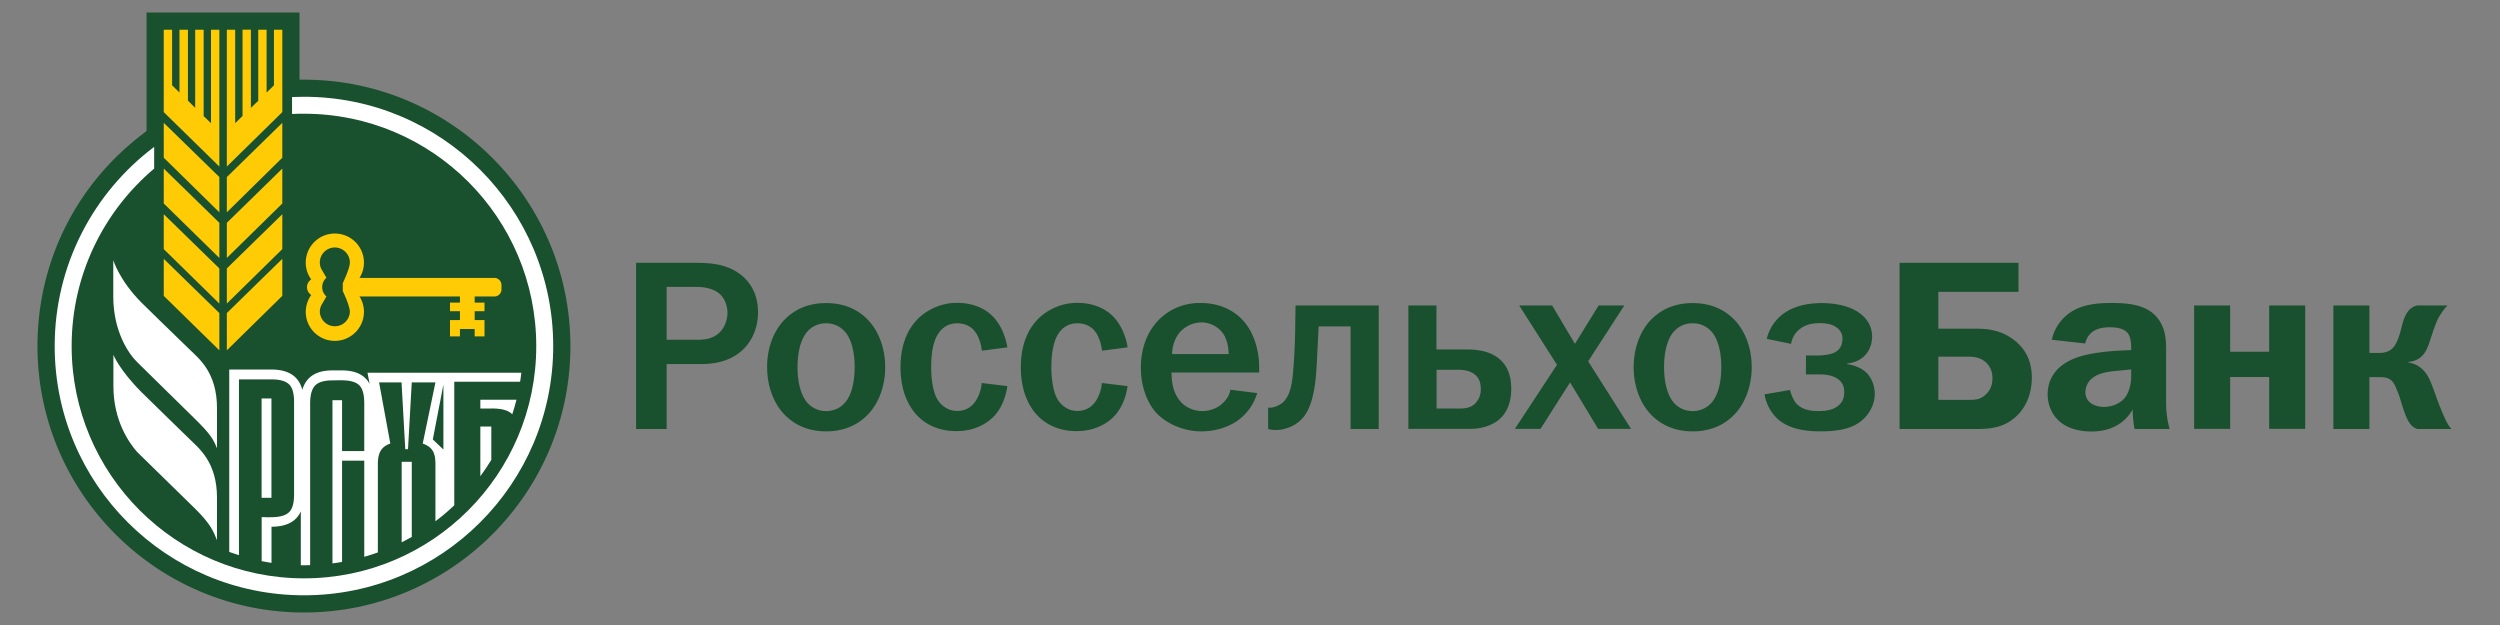 <svg xmlns="http://www.w3.org/2000/svg" width="320" height="80" fill="none"><rect width="100%" height="100%" fill="#808080" stroke="none"/><path fill="#19502E" d="M88.81 33.642c1.835 0 3.877.063 5.648 1.26 1.181.782 2.57 2.33 2.57 5.09 0 3.032-1.915 6.606-7.229 6.606h-4.468v8.314h-3.91v-21.27h7.389Zm.16 9.845c.861 0 2.106.032 3.095-.894.686-.622 1.053-1.675 1.053-2.569 0-.83-.335-1.835-1.021-2.425-.686-.59-1.771-.878-2.984-.878H85.33v6.766h3.638Zm11.664-2.777c1.085-1.02 2.697-1.915 5.106-1.915 2.426 0 4.037.894 5.122 1.915 1.612 1.516 2.442 3.878 2.442 6.287 0 2.41-.83 4.772-2.442 6.287-1.085 1.022-2.696 1.931-5.122 1.931-2.409 0-4.021-.91-5.106-1.93-1.612-1.516-2.441-3.878-2.441-6.288-.016-2.425.83-4.77 2.441-6.287Zm2.633 10.755a3.155 3.155 0 0 0 2.473 1.15c1.372 0 2.138-.735 2.473-1.15.256-.27 1.181-1.516 1.181-4.468s-.925-4.18-1.181-4.468a3.155 3.155 0 0 0-2.473-1.148c-1.356 0-2.138.734-2.473 1.148-.24.288-1.181 1.516-1.181 4.468 0 2.936.941 4.181 1.181 4.468Zm22.403-6.574c-.064-.798-.367-1.74-.782-2.33-.383-.558-1.117-1.18-2.361-1.18-1.213 0-2.011.622-2.506 1.452-.782 1.276-.83 3.255-.83 4.164 0 1.452.208 3.192.83 4.181.399.622 1.213 1.42 2.506 1.42.925 0 1.707-.367 2.297-1.18.463-.655.782-1.58.83-2.394l3.287.399c-.191 1.452-.83 3.08-1.978 4.117-.958.861-2.458 1.643-4.564 1.643-2.346 0-3.878-.925-4.771-1.771-1.213-1.149-2.362-3.191-2.362-6.415 0-3 1.021-4.803 1.835-5.76 1.149-1.372 3.096-2.473 5.394-2.473 1.962 0 3.574.686 4.579 1.739 1.021 1.021 1.644 2.569 1.867 3.957l-3.271.431Zm15.382 0c-.063-.798-.367-1.74-.781-2.33-.367-.558-1.117-1.18-2.362-1.18-1.213 0-2.011.622-2.505 1.452-.766 1.276-.83 3.255-.83 4.164 0 1.452.223 3.192.83 4.181.399.622 1.212 1.42 2.505 1.42.926 0 1.707-.367 2.298-1.18.463-.655.782-1.58.829-2.394l3.288.399c-.176 1.452-.83 3.08-1.979 4.117-.958.861-2.441 1.643-4.548 1.643-2.361 0-3.877-.925-4.771-1.771-1.212-1.149-2.361-3.191-2.361-6.415 0-3 1.021-4.803 1.835-5.76 1.148-1.372 3.095-2.473 5.393-2.473 1.947 0 3.558.686 4.58 1.739 1.021 1.021 1.643 2.569 1.866 3.957l-3.287.431Zm19.867 5.425c-.558 1.851-1.676 2.936-2.601 3.59-1.245.83-2.857 1.309-4.564 1.309-2.138 0-4.308-.91-5.617-2.234-1.212-1.229-2.106-3.383-2.106-5.92 0-3.223 1.34-5.361 2.792-6.574.846-.718 2.426-1.707 4.803-1.707 3.016 0 4.931 1.388 5.952 2.824 1.085 1.484 1.595 3.558 1.595 5.361v.718h-11.217c0 .176-.032 1.612.527 2.761.83 1.74 2.362 2.17 3.415 2.17.829 0 1.883-.255 2.76-1.149.527-.558.75-1.085.83-1.58l3.431.431Zm-3.654-4.994c0-.894-.224-1.915-.687-2.601a3.419 3.419 0 0 0-2.792-1.452c-1.181 0-2.202.59-2.824 1.324a4.426 4.426 0 0 0-.926 2.729h7.229Zm19.211-6.223v15.813h-3.605V41.779h-4.086c-.095 2.139-.159 3-.223 4.468-.096 1.644-.208 5.107-1.611 7.005-.782 1.022-1.741 1.42-2.426 1.612-.4.128-.83.175-1.276.175-.304 0-.623-.031-.927-.127v-2.729h.304c.463-.032 1.085-.271 1.483-.59 1.245-.99 1.357-3.223 1.485-4.995.16-2.33.192-3.718.207-5.824l.032-1.675h10.643Zm7.389 5.633h3.972c1.021 0 3 .127 4.309 1.42 1.181 1.148 1.293 2.76 1.293 3.622 0 2.266-.926 3.415-1.645 4.005-.254.192-1.419 1.117-3.653 1.117h-7.867V39.099h3.591v5.633Zm0 7.563h2.824c.686 0 1.42-.032 2.043-.559.366-.35.813-.925.813-1.93 0-.862-.255-1.548-.957-2.01-.623-.4-1.405-.463-1.883-.463h-2.824v4.962h-.016Zm14.808-13.196 2.92 4.914 3.032-4.914h3.286l-4.627 7.148 5.489 8.649h-4.212l-3.591-5.952-3.782 5.952h-3.287l5.394-8.202-4.835-7.595h4.213Zm12.876 1.611c1.085-1.02 2.698-1.915 5.106-1.915 2.426 0 4.038.894 5.123 1.915 1.611 1.516 2.442 3.878 2.442 6.287 0 2.41-.847 4.772-2.442 6.287-1.085 1.022-2.697 1.931-5.123 1.931-2.408 0-4.021-.91-5.106-1.93-1.611-1.516-2.441-3.878-2.441-6.288 0-2.425.83-4.77 2.441-6.287Zm2.634 10.755a3.153 3.153 0 0 0 2.472 1.15 3.145 3.145 0 0 0 2.49-1.15c.24-.27 1.18-1.516 1.18-4.468s-.924-4.18-1.18-4.468a3.167 3.167 0 0 0-2.49-1.148c-1.355 0-2.138.734-2.472 1.148-.256.288-1.181 1.516-1.181 4.468 0 2.936.941 4.181 1.181 4.468Zm11.966-8.09a5.558 5.558 0 0 1 2.538-3.494c.526-.335 1.979-1.086 4.467-1.086 1.549 0 3.128.272 4.309.926 1.739.958 2.17 2.346 2.17 3.351 0 1.085-.527 3.16-3.223 3.463v.063c.925.128 1.947.527 2.57 1.181.558.59.989 1.58.989 2.633 0 1.58-.927 2.968-2.108 3.75-1.419.925-3.382 1.053-4.833 1.053-1.469 0-3.687-.16-5.25-1.388-.862-.686-1.677-1.867-1.915-3.351l3.254-.559c.128.495.4 1.245.767 1.676.814.941 2.073 1.021 2.888 1.021.814 0 1.675-.096 2.361-.558.623-.431.927-1.022.927-1.803 0-.655-.128-1.181-.687-1.644-.718-.59-1.675-.686-2.569-.686h-1.643v-2.426h1.643c.622 0 1.515-.127 2.011-.367.654-.335 1.021-.893 1.021-1.803 0-.494-.192-.973-.655-1.34-.718-.59-1.739-.622-2.265-.622-.719 0-1.771.095-2.634.83a3.015 3.015 0 0 0-1.021 1.818l-3.112-.638Zm32.218-6.016h-10.261v4.708h4.563c1.645 0 3.224.127 4.836 1.244 1.58 1.086 2.569 2.697 2.569 5.027 0 2.17-.814 3.782-1.835 4.803-1.547 1.547-3.318 1.771-5.17 1.771h-9.924v-21.27h15.222v3.717Zm-10.261 13.82h4.005c.75 0 1.437-.033 2.139-.751.687-.686.781-1.452.781-2.042 0-.67-.19-1.357-.781-1.947-.702-.702-1.613-.782-2.265-.782h-3.879v5.521Zm14.522-7.692a5.704 5.704 0 0 1 2.728-3.718c1.229-.718 2.872-.99 4.931-.99 2.6 0 5.234.336 6.414 2.793.623 1.277.559 2.633.559 3.814v6.111c0 1.277.174 2.458.462 3.415h-4.499c-.128-.622-.224-1.452-.24-2.505-.59 1.053-2.027 2.824-5.298 2.824-1.452 0-2.952-.367-3.972-1.213-.991-.813-1.613-2.106-1.613-3.526 0-1.58.686-3.479 3.384-4.596 1.739-.718 4.563-.957 5.824-1.021l1.483-.064v-.335c0-.43-.032-1.356-.462-1.867-.591-.686-1.772-.718-2.234-.718-.638 0-1.421.064-2.075.463-.399.24-.925.75-1.117 1.612l-4.275-.48Zm8.776 3.941c-1.549.128-3.096.287-3.975 1.357a2.283 2.283 0 0 0-.494 1.42c0 .686.336 1.149.686 1.388.431.335 1.085.494 1.708.494.926 0 2.011-.398 2.633-1.148.096-.096.829-1.022.829-2.825v-.83l-1.387.144Zm14.057-8.33v5.92h4.994v-5.92h4.613v15.798h-4.613v-6.638h-4.994v6.638h-4.611V39.099h4.611Zm17.824 0v6.08h1.245c1.339 0 1.898-.654 2.234-1.372.654-1.388.622-2.473 1.213-3.558.462-.862 1.084-1.085 1.483-1.15h3.814a7.839 7.839 0 0 0-1.213 1.708c-.494 1.021-.956 2.697-1.244 3.415-.367.99-.989 1.979-2.57 2.106v.064c.846.128 1.709.558 2.362 1.516.4.59.67 1.356 1.118 2.569.43 1.245.621 1.675 1.021 2.633.318.718.494 1.149 1.021 1.803h-4.341c-.685-.224-1.149-.686-1.707-2.298-.431-1.229-.495-1.675-.781-2.361l-.224-.559c-.463-1.18-1.085-1.42-2.043-1.42h-1.388v6.638h-4.611V39.099h4.611ZM38.913 78.4c-18.814 0-34.116-15.287-34.116-34.1 0-10.802 4.962-20.743 13.611-27.254l.351-.287V1.6h19.579v8.6h.575c18.797 0 34.1 15.303 34.1 34.116 0 18.797-15.304 34.084-34.1 34.084Z"/><path fill="#FFCB05" d="m29.035 44.843 7.1-6.973v-4.74l-7.1 6.942v4.771Zm0-17.664 7.1-6.99v-4.467l-7.1 6.941v4.516Zm0 5.84 7.1-6.973v-4.468l-7.1 6.941v4.5Zm-2.026-17.25-.942-.909V3.802h-1.085v10.005l-.925-.925v-9.08h-1.085v8.043l-.942-.926V3.802h-1.07V14.35l7.118 6.973V3.803h-1.07V15.77Zm2.026 23.09 7.1-6.973v-4.468l-7.1 6.941v4.5Zm-8.074-.989 7.117 6.973v-4.771l-7.117-6.941v4.739Zm14.105-26.951-.94.925V3.803h-1.07v9.096l-.941.91V3.801h-1.07v11.042l-.941.926V3.802h-1.07v17.52l7.102-6.972V3.802h-1.07v7.117Zm-14.105 9.27 7.117 6.99v-4.516l-7.117-6.941v4.468Zm0 5.857 7.117 6.973v-4.5l-7.117-6.94v4.467Zm0 5.84 7.117 6.973v-4.5l-7.117-6.94v4.467Zm42.333 3.686h-17.28a3.624 3.624 0 0 0 .573-1.963 3.725 3.725 0 0 0-3.733-3.717 3.722 3.722 0 0 0-3.718 3.717c0 .814.255 1.548.702 2.155a1.189 1.189 0 0 0 0 1.995 3.737 3.737 0 0 0-.702 2.154 3.711 3.711 0 0 0 3.718 3.717 3.725 3.725 0 0 0 3.733-3.718c0-.718-.207-1.404-.574-1.962h12.861v.782h-1.276v1.1h1.276v1.134h-1.276v2.09h1.276v-.942h1.883v.942h1.26v-2.09h-1.26v-1.133h1.26v-1.101h-1.26v-.782h2.537a.906.906 0 0 0 .894-.91v-.558c0-.495-.415-.91-.894-.91Zm-18.51 4.34a1.924 1.924 0 0 1-3.845 0c0-.383.111-.75.319-1.053l.526-.91a1.57 1.57 0 0 1-.542-1.196c0-.479.207-.91.543-1.197l-.527-.91a1.826 1.826 0 0 1-.32-1.052 1.92 1.92 0 0 1 1.916-1.915c1.053 0 1.93.861 1.93 1.915 0 .781-.91 2.648-.91 2.648v1.006c0 .016.91 1.883.91 2.665Z"/><path fill="#fff" d="M14.5 33.306v4.644c0 4.436 1.93 7.292 3.048 8.393.654.638 7.26 7.149 7.356 7.228 2.058 2.01 2.41 2.665 2.872 3.814v-5.138c0-4.58-2.314-6.35-3.51-7.516-2.793-2.712-4.644-4.5-6.16-6-2.84-2.856-3.606-5.425-3.606-5.425Zm9.766 22.898c-2.777-2.728-4.644-4.5-6.144-6-2.856-2.856-3.606-4.787-3.606-4.787v4.005c0 4.437 2.01 7.261 3.032 8.426.654.638 7.276 7.116 7.356 7.196 2.058 2.01 2.41 2.968 2.872 4.101V63.72c0-4.58-2.33-6.351-3.51-7.516Z"/><path fill="#fff" d="M38.914 12.387c-.511 0-1.022.016-1.532.032v2.17c.51-.032 1.005-.032 1.532-.032 16.42 0 29.727 13.308 29.727 29.743 0 16.42-13.308 29.728-29.727 29.728C22.494 74.028 9.17 60.72 9.17 44.3c0-9.111 4.101-17.265 10.564-22.722V18.8C11.994 24.626 7 33.881 7 44.301c0 17.616 14.281 31.897 31.914 31.897 17.616 0 31.897-14.281 31.897-31.898 0-17.616-14.281-31.913-31.897-31.913Z"/><path fill="#fff" d="M61.484 60.96c.495-.671.958-1.373 1.404-2.091v-4.277h-1.404v6.367Zm4.085-7.931c.208-.623.383-1.245.543-1.867h-4.628v1.133h.703c1.228-.032 2.616-.048 3.382.733ZM34.745 51.002h-1.26V63.72h1.26V51.002Z"/><path fill="#fff" d="M30.604 48.56h4.149c1.07 0 1.82.224 2.25.639.43.415.638 1.165.638 2.234V63.32c0 1.069-.207 1.819-.638 2.234-.654.654-1.867.654-2.872.654-.224-.016-.447-.016-.638-.016v5.633c.414.08.83.16 1.26.223v-4.628c1.915 0 3.16-.654 3.75-1.962v6.893h.415c.255 0 .526 0 .782-.016V51.64c0-1.1.223-1.867.638-2.298.415-.43 1.165-.654 2.218-.654 1.069 0 2.649-.16 3.463.654.415.431.606 1.213.606 2.298v6.096h-2.84v-6.51h-1.23v20.887c.416-.048.815-.112 1.23-.192V58.964h2.84v12.303c.59-.16 1.165-.351 1.74-.558V59.443c0-1.276.302-2.234 1.595-2.665l-1.436-7.834h2.872l.479 8.552h.35l.48-8.552h3.031l-1.627 7.834c1.356.479 1.627 1.309 1.627 2.665v7.276a26.684 26.684 0 0 0 2.41-2.042V48.864h8.425c.064-.383.112-.75.16-1.15H47.04l.271 1.42c-.622-1.148-1.803-1.722-3.542-1.722H42.54c-2.09 0-3.351.83-3.846 2.489-.446-1.74-1.77-2.601-3.957-2.601h-5.393v23.345c.415.143.83.287 1.244.415v-22.5h.016Zm26.154 8.984L55.4 56.252l1.356-7.021v8.313Z"/><path fill="#fff" d="M51.414 69.416c.43-.223.862-.446 1.292-.686v-9.622h-1.292v10.308Z"/></svg>